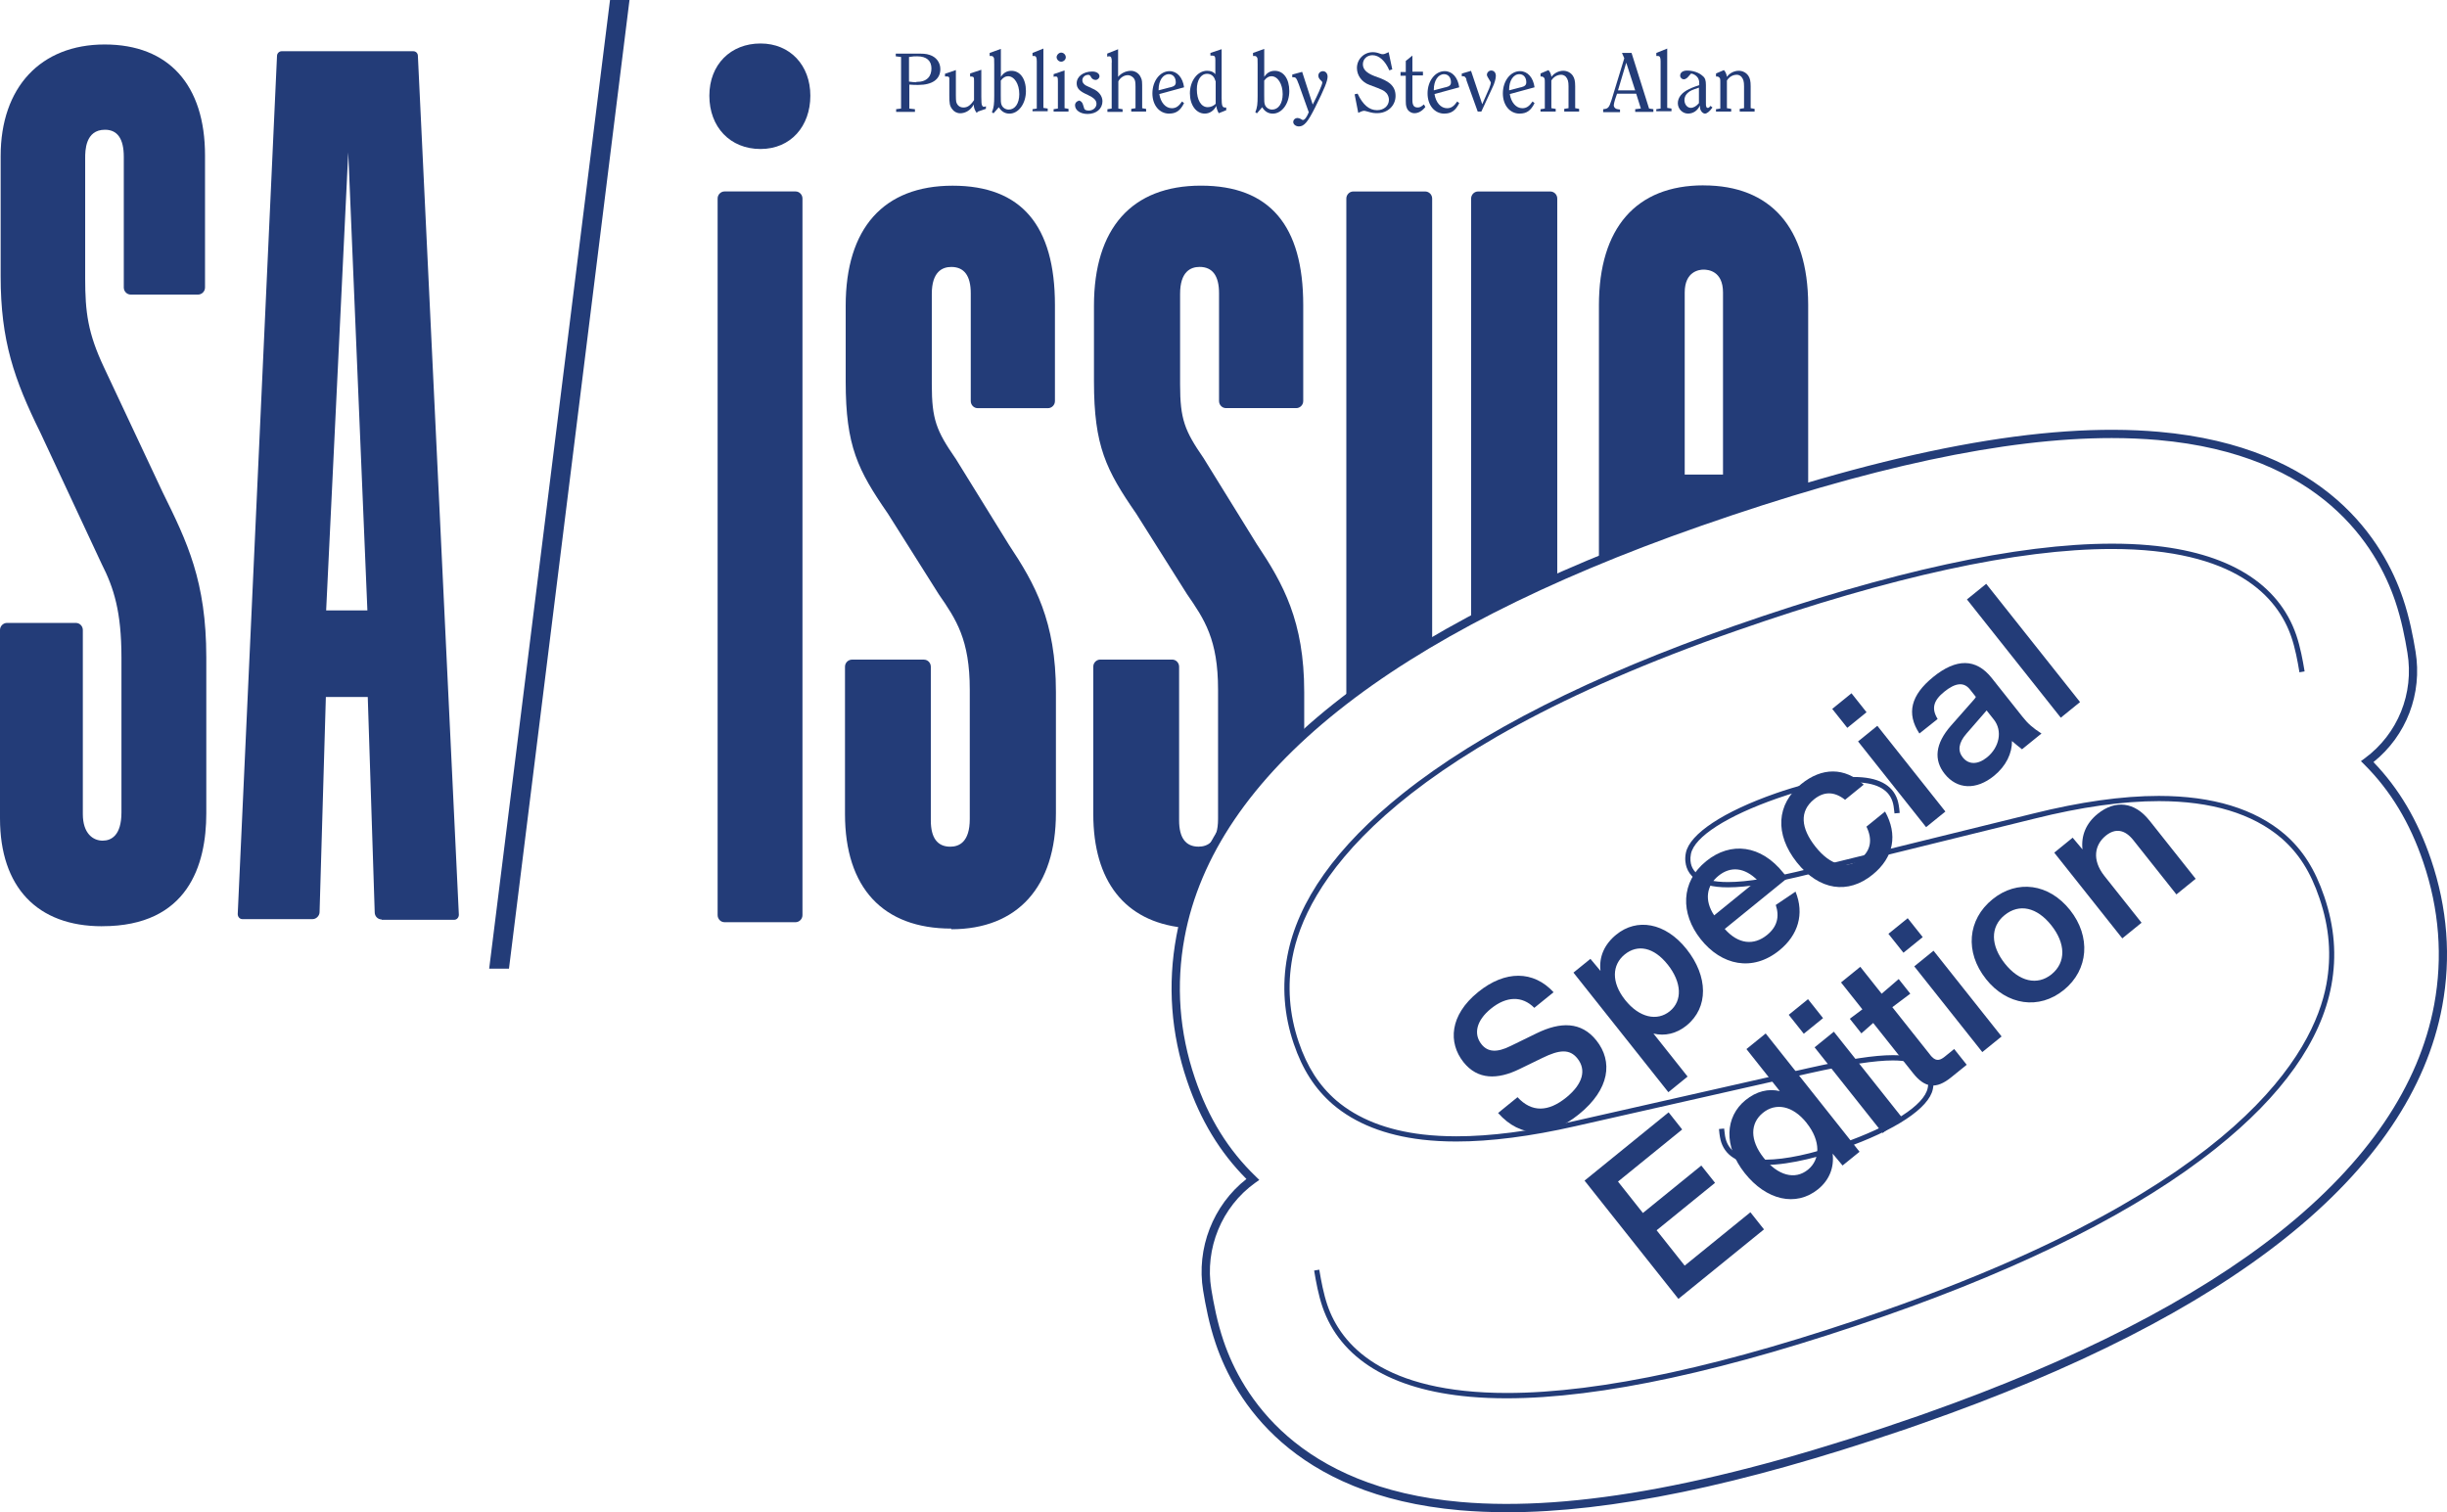<svg width="199" height="123" viewBox="0 0 199 123" fill="none" xmlns="http://www.w3.org/2000/svg">
<g clip-path="url(#clip0_10453_1214)">
<path d="M8.293 75.335H8.32C15.3 75.335 16.777 70.344 16.777 66.15V53.486C16.777 47.262 15.22 44.081 13.235 40.053L8.457 29.882C7.14 27.087 6.927 25.386 6.927 22.645V12.857C6.927 12.281 6.927 10.553 8.537 10.553C9.556 10.553 10.067 11.296 10.067 12.745V23.384C10.067 23.685 10.308 23.96 10.632 23.96H16.109C16.403 23.96 16.673 23.712 16.673 23.384V12.637C16.673 6.908 13.72 3.618 8.514 3.618C3.308 3.618 0.053 7.098 0.053 12.691V22.479C0.053 27.717 1.153 30.868 3.275 35.174L8.266 45.866C9.259 47.814 9.877 49.759 9.877 53.489V66.072C9.877 67.963 9.045 68.376 8.347 68.376C7.568 68.376 6.736 67.8 6.736 66.211V51.243C6.736 50.941 6.496 50.667 6.171 50.667H0.565C0.271 50.667 0 50.914 0 51.243V66.567C0 72.16 3.034 75.338 8.293 75.338V75.335Z" fill="#233C78"/>
<path d="M33.611 4.167H22.902C22.714 4.167 22.527 4.333 22.527 4.55L19.333 74.349C19.333 74.569 19.493 74.759 19.707 74.759H25.424C25.718 74.759 25.989 74.484 25.989 74.183L26.5 56.691H29.908L30.473 74.21C30.473 74.539 30.74 74.786 31.038 74.786V74.813H36.942C37.156 74.813 37.316 74.62 37.316 74.403L33.985 4.55C33.985 4.33 33.824 4.167 33.611 4.167ZM26.524 49.651L28.321 12.393L29.878 49.651H26.524Z" fill="#233C78"/>
<path d="M49.609 0L39.782 78.79H41.392L51.193 0H49.609Z" fill="#233C78"/>
<path d="M64.695 15.571H58.924C58.63 15.571 58.36 15.818 58.36 16.147V74.433C58.36 74.735 58.6 75.01 58.924 75.01H64.695C64.989 75.01 65.26 74.762 65.26 74.433V16.147C65.26 15.845 65.019 15.571 64.695 15.571Z" fill="#233C78"/>
<path d="M61.848 3.537C59.432 3.537 57.688 5.238 57.688 7.786C57.688 10.333 59.379 12.119 61.848 12.119C64.317 12.119 65.901 10.255 65.901 7.786C65.901 5.316 64.264 3.537 61.848 3.537Z" fill="#233C78"/>
<path d="M77.683 37.257C76.152 35.038 75.778 34.103 75.778 31.281V23.905C75.778 22.096 76.637 21.713 77.362 21.713C78.408 21.713 78.946 22.425 78.946 23.851V32.623C78.946 32.924 79.186 33.199 79.51 33.199H85.228C85.522 33.199 85.792 32.951 85.792 32.623V24.81C85.792 18.366 83.082 15.104 77.472 15.104C71.862 15.104 68.775 18.559 68.775 24.864V31.034C68.775 36.299 69.767 38.243 72.21 41.78L76.343 48.333C77.766 50.389 78.866 52.032 78.866 56.091V66.618C78.866 68.481 78.007 68.867 77.282 68.867C76.236 68.867 75.698 68.156 75.698 66.729V54.228C75.698 53.926 75.457 53.652 75.133 53.652H69.283C68.989 53.652 68.718 53.899 68.718 54.228V66.208C68.718 72.211 71.805 75.528 77.362 75.528V75.582C82.758 75.582 85.872 72.126 85.872 66.123V56.281C85.872 50.525 84.155 47.479 82.06 44.328L77.686 37.254L77.683 37.257Z" fill="#233C78"/>
<path d="M102.248 44.328L97.874 37.254C96.344 35.035 95.97 34.1 95.97 31.278V23.902C95.97 22.093 96.829 21.71 97.554 21.71C98.6 21.71 99.137 22.422 99.137 23.848V32.619C99.137 32.921 99.378 33.195 99.702 33.195H105.419C105.713 33.195 105.984 32.948 105.984 32.619V24.807C105.984 18.363 103.274 15.1 97.664 15.1C92.054 15.1 88.966 18.556 88.966 24.861V31.03C88.966 36.295 89.959 38.24 92.401 41.777L96.534 48.329C97.958 50.386 99.057 52.029 99.057 56.088V66.614C99.057 68.478 98.198 68.864 97.474 68.864C96.428 68.864 95.89 68.152 95.89 66.726V54.224C95.89 53.923 95.649 53.648 95.325 53.648H89.474C89.18 53.648 88.91 53.896 88.91 54.224V66.204C88.91 71.686 91.486 74.928 96.164 75.45C97.383 69.883 100.701 64.605 106.064 59.72V56.281C106.064 50.525 104.347 47.479 102.252 44.328H102.248Z" fill="#233C78"/>
<path d="M116.469 16.15C116.469 15.822 116.202 15.575 115.904 15.575H110.054C109.733 15.575 109.489 15.849 109.489 16.15V56.87C111.577 55.271 113.906 53.713 116.469 52.209V16.15Z" fill="#233C78"/>
<path d="M126.079 15.575H120.201C119.88 15.575 119.637 15.849 119.637 16.15V50.43C121.825 49.261 124.164 48.123 126.643 47.018V16.15C126.643 15.822 126.376 15.575 126.079 15.575Z" fill="#233C78"/>
<path d="M138.539 15.076C133.062 15.076 130.031 18.532 130.031 24.837V45.565C132.611 44.501 135.321 43.468 138.174 42.471C141.268 41.391 144.225 40.435 147.049 39.602V24.776C147.029 18.512 143.998 15.08 138.542 15.08L138.539 15.076ZM140.122 38.599H137.008V23.794C137.008 22.066 138.191 21.93 138.539 21.93C138.916 21.93 140.122 22.039 140.122 23.794V38.599Z" fill="#233C78"/>
<path d="M72.851 8.883H72.878V9.103H74.408V8.883L73.951 8.829V6.881C74.245 6.908 74.462 6.908 74.676 6.908C75.828 6.908 76.473 6.441 76.473 5.621C76.473 5.072 76.126 4.635 75.615 4.469C75.294 4.36 75.05 4.36 74.405 4.36H72.848V4.581L73.279 4.635V8.829L72.848 8.883H72.851ZM73.924 4.635C74.245 4.581 74.382 4.581 74.595 4.581C75.347 4.581 75.748 4.936 75.748 5.566C75.748 5.868 75.668 6.142 75.481 6.335C75.267 6.556 74.97 6.664 74.515 6.664V6.691C74.301 6.691 74.168 6.664 73.924 6.637V4.635Z" fill="#233C78"/>
<path d="M77.202 6.332V7.758C77.202 8.389 77.228 8.609 77.442 8.883C77.576 9.076 77.816 9.212 78.087 9.212C78.435 9.212 78.785 9.046 79.026 8.744C79.079 8.69 79.106 8.636 79.186 8.497C79.186 8.744 79.267 8.965 79.427 9.181L79.534 9.073L80.179 8.853V8.633C80.099 8.687 80.072 8.687 80.018 8.687C79.938 8.687 79.885 8.633 79.858 8.551C79.822 8.497 79.805 8.269 79.805 7.867V5.675L78.892 5.976V6.224H78.999C79.079 6.224 79.16 6.251 79.186 6.305C79.213 6.386 79.213 6.413 79.213 6.634V8.141C78.919 8.578 78.675 8.744 78.354 8.744C78.06 8.744 77.843 8.578 77.763 8.277C77.746 8.185 77.736 8.013 77.736 7.755V5.699L76.851 6V6.22H77.011C77.118 6.22 77.171 6.247 77.198 6.329L77.202 6.332Z" fill="#233C78"/>
<path d="M80.8 4.662C80.854 4.743 80.854 4.77 80.854 5.238V7.789C80.854 8.473 80.827 8.721 80.667 9.134L80.8 9.215L81.231 8.721C81.418 9.049 81.716 9.242 82.09 9.242C82.842 9.242 83.433 8.419 83.433 7.406C83.433 6.393 82.949 5.76 82.254 5.76C81.879 5.76 81.609 5.926 81.395 6.254V3.977L80.483 4.306V4.553H80.616C80.697 4.553 80.75 4.581 80.804 4.662H80.8ZM81.388 6.556C81.575 6.308 81.763 6.2 81.98 6.2C82.491 6.2 82.892 6.83 82.892 7.653C82.892 8.422 82.544 8.914 82.033 8.914C81.766 8.914 81.522 8.748 81.442 8.504C81.388 8.338 81.388 8.229 81.388 7.735V6.556Z" fill="#233C78"/>
<path d="M85.201 8.829L84.853 8.775V3.95L83.968 4.306V4.553H84.101C84.262 4.553 84.315 4.689 84.315 4.99V8.829L83.968 8.883V9.049H85.204V8.829H85.201Z" fill="#233C78"/>
<path d="M86.3 5.018C86.487 5.018 86.674 4.852 86.674 4.662C86.674 4.442 86.487 4.279 86.3 4.279C86.113 4.279 85.936 4.462 85.926 4.648C85.936 4.858 86.116 5.018 86.3 5.018Z" fill="#233C78"/>
<path d="M86.571 5.729L85.685 6.031V6.251C85.765 6.224 85.792 6.224 85.846 6.224C86.006 6.224 86.033 6.278 86.033 6.634V8.826L85.685 8.88V9.073H86.895V8.853L86.574 8.799V5.729H86.571Z" fill="#233C78"/>
<path d="M89.658 8.25C89.658 7.813 89.364 7.426 88.853 7.21C88.315 6.962 88.261 6.935 88.208 6.881C88.074 6.773 88.021 6.661 88.021 6.525C88.021 6.278 88.235 6.088 88.505 6.088C88.596 6.088 88.666 6.142 88.719 6.254C88.773 6.39 88.933 6.502 89.093 6.502C89.254 6.502 89.414 6.366 89.414 6.2C89.414 5.98 89.174 5.817 88.823 5.817C88.098 5.817 87.56 6.227 87.56 6.776C87.56 7.186 87.8 7.433 88.445 7.708C88.956 7.955 89.17 8.145 89.17 8.446C89.17 8.748 88.903 8.995 88.525 8.995C88.418 8.995 88.311 8.968 88.231 8.914C88.178 8.86 88.151 8.778 88.098 8.585C88.044 8.338 87.884 8.175 87.693 8.175L87.747 8.202C87.587 8.202 87.426 8.368 87.426 8.558C87.426 8.968 87.857 9.269 88.445 9.269C89.144 9.269 89.651 8.86 89.651 8.256L89.658 8.25Z" fill="#233C78"/>
<path d="M90.407 5.072V8.829L90.059 8.883V9.103H91.295V8.883L90.948 8.829V6.61C91.135 6.281 91.432 6.115 91.726 6.115C91.887 6.115 92.047 6.197 92.184 6.335C92.318 6.502 92.344 6.637 92.344 7.074V8.802L91.997 8.856V9.076H93.207V8.856L92.886 8.802V7.348C92.886 6.61 92.886 6.525 92.779 6.308C92.645 5.98 92.321 5.76 91.974 5.76C91.573 5.76 91.168 5.953 90.928 6.254V4.005L90.042 4.36V4.608C90.123 4.581 90.176 4.581 90.203 4.581C90.363 4.581 90.417 4.689 90.417 5.075L90.407 5.072Z" fill="#233C78"/>
<path d="M95.081 9.239C95.646 9.239 95.993 8.992 96.291 8.389L96.13 8.253C95.863 8.636 95.646 8.802 95.298 8.802C94.787 8.802 94.386 8.334 94.279 7.65L96.294 7.101C96.187 6.305 95.729 5.787 95.115 5.787C94.336 5.787 93.718 6.583 93.718 7.596C93.718 8.555 94.282 9.242 95.088 9.242L95.081 9.239ZM94.222 7.294C94.222 6.556 94.57 6.034 95.054 6.034C95.402 6.034 95.619 6.308 95.619 6.691C95.619 6.911 95.512 7.02 95.188 7.101H95.161L94.222 7.348V7.294Z" fill="#233C78"/>
<path d="M99.131 9.239C99.131 9.239 99.121 9.219 99.114 9.208H99.104L99.131 9.239Z" fill="#233C78"/>
<path d="M97.978 9.239C98.382 9.239 98.73 8.992 98.917 8.609C98.917 8.765 99.014 9.039 99.114 9.208L99.722 8.965V8.744H99.615C99.401 8.744 99.348 8.578 99.348 7.948V4.001L98.436 4.303V4.523H98.596C98.783 4.523 98.837 4.604 98.837 4.879V6.031C98.676 5.837 98.463 5.756 98.165 5.756C97.387 5.756 96.768 6.579 96.768 7.592C96.768 8.551 97.28 9.239 97.975 9.239H97.978ZM98.165 6.003C98.513 6.003 98.757 6.224 98.837 6.579H98.864V8.443C98.703 8.609 98.459 8.717 98.219 8.717C97.681 8.717 97.333 8.141 97.333 7.264C97.333 6.525 97.654 6.003 98.165 6.003Z" fill="#233C78"/>
<path d="M102.222 4.662C102.275 4.743 102.275 4.77 102.275 5.238V7.789C102.275 8.473 102.248 8.721 102.088 9.134L102.222 9.215L102.649 8.721C102.836 9.049 103.134 9.242 103.508 9.242C104.26 9.242 104.851 8.419 104.851 7.406C104.851 6.393 104.37 5.76 103.672 5.76C103.297 5.76 103.027 5.926 102.813 6.254V3.977L101.901 4.306V4.553H102.034C102.115 4.553 102.168 4.581 102.222 4.662ZM102.81 6.556C102.997 6.308 103.187 6.2 103.401 6.2C103.912 6.2 104.313 6.83 104.313 7.653C104.313 8.422 103.962 8.914 103.454 8.914C103.187 8.914 102.943 8.748 102.863 8.504C102.81 8.338 102.81 8.229 102.81 7.735V6.556Z" fill="#233C78"/>
<path d="M105.603 6.8L106.435 9.131C106.275 9.513 106.114 9.761 105.95 9.761C105.924 9.761 105.87 9.734 105.79 9.679C105.683 9.625 105.603 9.598 105.523 9.598C105.336 9.598 105.172 9.734 105.172 9.927C105.172 10.12 105.386 10.283 105.63 10.283C106.057 10.283 106.355 9.927 106.946 8.748C107.725 7.186 107.965 6.583 107.965 6.227C107.965 5.98 107.805 5.79 107.588 5.79C107.371 5.79 107.213 5.956 107.213 6.146C107.213 6.281 107.267 6.393 107.401 6.529C107.508 6.61 107.534 6.664 107.534 6.722C107.534 6.888 107.13 7.792 106.782 8.45L106.756 8.504L105.897 5.844L105.092 6.064V6.285H105.199C105.386 6.285 105.439 6.366 105.6 6.806L105.603 6.8Z" fill="#233C78"/>
<path d="M111.988 8.961C111.343 8.961 110.835 8.524 110.404 7.616L110.164 7.67L110.458 9.178C110.672 9.07 110.835 9.012 110.942 9.012C110.996 9.012 111.076 9.039 111.183 9.066C111.641 9.202 111.774 9.202 112.015 9.202C112.847 9.202 113.492 8.599 113.492 7.802C113.492 7.393 113.358 7.064 113.034 6.789C112.794 6.596 112.496 6.434 111.774 6.186C111.13 5.939 110.835 5.638 110.835 5.228C110.835 4.818 111.156 4.489 111.614 4.489C112.152 4.489 112.66 4.957 112.984 5.722L113.225 5.641L112.931 4.242C112.663 4.377 112.553 4.408 112.446 4.408C112.393 4.408 112.339 4.408 112.205 4.354C111.992 4.272 111.801 4.245 111.641 4.245C110.916 4.245 110.351 4.821 110.351 5.533C110.351 6.136 110.752 6.684 111.37 6.905C112.553 7.342 112.55 7.372 112.767 7.589C112.874 7.725 112.954 7.918 112.954 8.111C112.954 8.605 112.553 8.961 111.988 8.961Z" fill="#233C78"/>
<path d="M114.324 7.813C114.324 8.524 114.324 8.551 114.404 8.771C114.484 9.019 114.755 9.208 115.022 9.208C115.343 9.208 115.64 9.042 115.908 8.714V8.687L115.801 8.494C115.56 8.687 115.48 8.741 115.289 8.741C114.995 8.741 114.862 8.575 114.862 8.138V6.136H115.72V5.834H114.862V4.52L114.324 4.957V5.861H113.896V6.163H114.324V7.809V7.813Z" fill="#233C78"/>
<path d="M117.461 9.239C118.026 9.239 118.374 8.992 118.671 8.389L118.511 8.253C118.24 8.636 118.026 8.802 117.679 8.802C117.167 8.802 116.766 8.334 116.659 7.65L118.671 7.101C118.564 6.305 118.106 5.787 117.491 5.787C116.713 5.787 116.095 6.583 116.095 7.596C116.095 8.555 116.659 9.242 117.461 9.242V9.239ZM116.603 7.294C116.603 6.556 116.953 6.034 117.435 6.034C117.782 6.034 117.999 6.308 117.999 6.691C117.999 6.911 117.892 7.02 117.568 7.101H117.542L116.603 7.348V7.294Z" fill="#233C78"/>
<path d="M119.289 6.498L119.236 6.471L120.174 9.076H120.469L121.354 7.159C121.541 6.803 121.648 6.39 121.648 6.173C121.648 5.898 121.488 5.736 121.27 5.736C121.083 5.736 120.92 5.902 120.92 6.092C120.92 6.173 121.027 6.339 121.027 6.339C121.17 6.576 121.24 6.695 121.24 6.695C121.24 6.803 121.187 6.996 121.107 7.189L120.542 8.477C120.191 7.437 120.164 7.352 119.63 5.763L118.878 5.983V6.203H119.012C119.119 6.203 119.199 6.285 119.279 6.505L119.289 6.498Z" fill="#233C78"/>
<path d="M123.586 9.239C124.151 9.239 124.498 8.992 124.796 8.389L124.635 8.253C124.368 8.636 124.151 8.802 123.803 8.802C123.292 8.802 122.891 8.334 122.781 7.65L124.796 7.101C124.689 6.305 124.231 5.787 123.616 5.787C122.838 5.787 122.219 6.583 122.219 7.596C122.219 8.555 122.784 9.242 123.589 9.242L123.586 9.239ZM122.727 7.294C122.727 6.556 123.075 6.034 123.559 6.034C123.91 6.034 124.124 6.308 124.124 6.691C124.124 6.911 124.017 7.02 123.696 7.101H123.67L122.731 7.348V7.294H122.727Z" fill="#233C78"/>
<path d="M126.51 8.853L126.162 8.799V6.549C126.349 6.247 126.643 6.081 126.967 6.081C127.101 6.081 127.235 6.136 127.345 6.247C127.505 6.441 127.559 6.63 127.559 7.016V8.799L127.211 8.853V9.073H128.421V8.853L128.1 8.799V7.016C128.1 6.607 128.047 6.359 127.913 6.166C127.753 5.919 127.455 5.756 127.135 5.756C126.76 5.756 126.383 5.949 126.169 6.251C126.142 6.058 126.062 5.841 125.928 5.702L125.283 5.976V6.224H125.39C125.444 6.224 125.497 6.251 125.551 6.305C125.631 6.386 125.631 6.441 125.631 6.8V8.829L125.28 8.883V9.076H126.516V8.856L126.51 8.853Z" fill="#233C78"/>
<path d="M131.746 8.91C131.585 8.883 131.532 8.883 131.452 8.856C131.318 8.802 131.238 8.69 131.238 8.555C131.238 8.5 131.291 8.253 131.345 8.087L131.505 7.62H133.062L133.44 8.826L132.982 8.88V9.1H134.459V8.88L134.108 8.826L132.684 4.303H131.906L132.093 4.74L131.047 8.165C130.86 8.741 130.777 8.849 130.402 8.876L130.376 8.904V9.124H131.746V8.904V8.91ZM132.253 5.099L132.979 7.348H133.005H131.582L132.253 5.099Z" fill="#233C78"/>
<path d="M135.936 8.829L135.585 8.775V3.95L134.699 4.306V4.553H134.833C134.993 4.553 135.047 4.689 135.047 4.99V8.829L134.696 8.883V9.049H135.932V8.829H135.936Z" fill="#233C78"/>
<path d="M136.447 8.389C136.447 8.856 136.824 9.239 137.279 9.239C137.707 9.239 138.057 8.992 138.244 8.582C138.244 8.829 138.271 8.937 138.378 9.076C138.432 9.158 138.565 9.242 138.649 9.242C138.809 9.242 139.023 9.076 139.24 8.775L139.267 8.748L139.107 8.612C139.026 8.721 138.946 8.778 138.893 8.778C138.839 8.778 138.759 8.724 138.759 8.67C138.732 8.588 138.732 8.561 138.732 8.287V6.915C138.732 6.559 138.679 6.339 138.465 6.176C138.171 5.902 137.686 5.739 137.202 5.739C136.851 5.739 136.637 5.905 136.637 6.149C136.637 6.315 136.771 6.451 136.958 6.451C137.065 6.451 137.225 6.315 137.225 6.315C137.423 6.095 137.519 5.987 137.519 5.987C137.733 5.987 138.057 6.207 138.138 6.454C138.191 6.59 138.191 6.701 138.191 6.922C137.95 7.003 137.626 7.115 137.359 7.25C136.768 7.525 136.447 7.935 136.447 8.402V8.389ZM138.164 8.389C137.95 8.636 137.737 8.771 137.493 8.771C137.225 8.771 136.985 8.497 136.985 8.141C136.985 7.894 137.092 7.674 137.306 7.511C137.466 7.376 137.6 7.318 138.164 7.128V8.389Z" fill="#233C78"/>
<path d="M140.791 8.853L140.44 8.799V6.549C140.627 6.247 140.924 6.081 141.245 6.081C141.379 6.081 141.512 6.136 141.619 6.247C141.78 6.441 141.833 6.63 141.833 7.016V8.799L141.482 8.853V9.073H142.692V8.853L142.371 8.799V7.016C142.371 6.607 142.318 6.359 142.184 6.166C142.023 5.919 141.726 5.756 141.405 5.756C141.028 5.756 140.654 5.949 140.44 6.251C140.413 6.058 140.333 5.841 140.199 5.702L139.554 5.976V6.224H139.661C139.715 6.224 139.768 6.251 139.822 6.305C139.902 6.386 139.902 6.441 139.902 6.8V8.829L139.551 8.883V9.076H140.787V8.856L140.791 8.853Z" fill="#233C78"/>
<path d="M122.544 123C121.22 123 119.954 122.946 118.731 122.841C105.042 121.641 100.411 113.842 98.87 109.299C98.329 107.71 98.038 106.152 97.844 104.973C97.276 101.537 98.653 98.017 101.366 95.896C99.204 93.725 97.624 91.116 96.541 87.924C95.228 84.062 94.937 80.091 95.672 76.124C96.925 69.362 101.212 63.02 108.413 57.277C115.477 51.643 125.454 46.554 138.064 42.153C153.965 36.6 166.228 34.3 175.554 35.12C189.243 36.322 193.874 44.121 195.415 48.661C195.956 50.254 196.247 51.809 196.441 52.988C197.009 56.423 195.702 59.835 193.019 61.986C195.087 64.131 196.618 66.722 197.697 69.897C199.04 73.854 199.348 77.872 198.612 81.84C197.359 88.602 193.072 94.944 185.872 100.687C178.808 106.321 168.831 111.41 156.221 115.811L154.564 116.39L154.58 116.377C141.522 120.822 130.977 123.003 122.544 123.003V123ZM171.738 35.631C163.034 35.631 152.034 37.989 138.285 42.79C125.745 47.167 115.834 52.222 108.831 57.809C101.76 63.446 97.557 69.653 96.334 76.249C95.622 80.102 95.903 83.957 97.18 87.708C98.272 90.93 99.889 93.538 102.118 95.686L102.412 95.971L102.078 96.208C99.361 98.149 97.961 101.547 98.509 104.861C98.7 106.016 98.984 107.537 99.508 109.079C100.999 113.466 105.483 120.998 118.795 122.167C128.03 122.976 140.199 120.686 156.01 115.167L156.605 114.957C168.861 110.627 178.568 105.647 185.461 100.152C192.531 94.511 196.735 88.307 197.958 81.711C198.669 77.859 198.372 73.959 197.065 70.114C195.976 66.906 194.409 64.314 192.281 62.189L192 61.908L192.317 61.675C195.004 59.693 196.33 56.406 195.782 53.096C195.592 51.944 195.308 50.423 194.783 48.878C193.293 44.491 188.809 36.959 175.497 35.79C174.294 35.685 173.041 35.631 171.738 35.631Z" fill="#233C78"/>
<path d="M122.53 113.734C121.491 113.734 120.485 113.693 119.543 113.609C113.128 113.046 108.978 110.509 107.541 106.274C107.22 105.325 107.023 104.254 106.886 103.428L106.873 103.343L107.29 103.272L107.304 103.357C107.441 104.176 107.638 105.23 107.942 106.131C109.051 109.401 112.489 113.3 122.56 113.3C130.172 113.3 140.45 111.057 153.11 106.64C182.093 96.52 188.154 85.648 189.19 80.068C189.621 77.737 189.44 75.443 188.628 73.058C187.9 70.91 186.944 69.406 185.538 68.179C183.195 66.177 179.841 65.161 175.571 65.161C172.644 65.161 169.239 65.638 165.45 66.587L147.253 71.073C144.302 71.815 142.104 72.174 140.537 72.174C139.264 72.174 138.371 71.94 137.81 71.456C137.479 71.174 137.282 70.897 137.165 70.554C137.078 70.297 136.995 69.88 137.102 69.368C137.412 67.827 140.152 66.014 144.429 64.52C145.843 64.026 148.542 63.199 150.764 63.199C152.699 63.199 153.892 63.816 154.303 65.035C154.386 65.283 154.447 65.618 154.483 66.038L154.49 66.123L154.066 66.16L154.059 66.075C154.026 65.696 153.972 65.384 153.899 65.174C153.551 64.148 152.485 63.629 150.734 63.629H150.668C149.067 63.643 146.959 64.09 144.563 64.927C140.43 66.37 137.793 68.064 137.513 69.457C137.426 69.873 137.489 70.209 137.559 70.415C137.65 70.68 137.81 70.9 138.077 71.13C138.555 71.544 139.354 71.743 140.523 71.743C142.067 71.743 144.232 71.388 147.142 70.659L165.339 66.174C169.155 65.222 172.593 64.737 175.557 64.737C179.934 64.737 183.383 65.787 185.805 67.858C187.272 69.135 188.264 70.7 189.019 72.922C189.851 75.375 190.042 77.74 189.597 80.152C188.765 84.641 185.605 89.103 180.198 93.413C173.943 98.403 164.872 102.991 153.237 107.053L153.167 107.077C140.493 111.494 130.182 113.734 122.517 113.734H122.53ZM143.524 94.758C141.589 94.758 140.396 94.141 139.982 92.922C139.898 92.674 139.838 92.335 139.802 91.915L139.795 91.831L140.216 91.793L140.223 91.878C140.256 92.258 140.309 92.569 140.383 92.779C140.73 93.806 141.796 94.324 143.547 94.324H143.614C145.214 94.311 147.323 93.864 149.719 93.027C153.852 91.583 156.488 89.889 156.769 88.497C156.856 88.08 156.792 87.745 156.722 87.542C156.632 87.274 156.471 87.054 156.204 86.827C155.76 86.441 155.015 86.254 153.932 86.254C152.482 86.254 150.32 86.586 147.132 87.298L128.103 91.604C124.488 92.427 121.234 92.847 118.434 92.847C117.461 92.847 116.529 92.796 115.664 92.695C112.656 92.346 110.204 91.377 108.38 89.818C106.933 88.558 105.924 86.993 105.212 84.892C104.42 82.565 104.243 80.18 104.684 77.805C105.516 73.316 108.68 68.854 114.083 64.544C120.338 59.554 129.41 54.966 141.044 50.904C153.752 46.469 164.086 44.22 171.765 44.22C172.804 44.22 173.81 44.26 174.749 44.345C181.164 44.907 185.314 47.445 186.751 51.68C187.071 52.625 187.269 53.696 187.406 54.526L187.419 54.611L186.998 54.682L186.985 54.597C186.851 53.784 186.657 52.734 186.346 51.822C185.234 48.553 181.799 44.653 171.728 44.653C164.116 44.653 153.838 46.893 141.178 51.314C112.195 61.434 106.134 72.306 105.102 77.886C104.677 80.19 104.848 82.5 105.616 84.757C106.305 86.779 107.27 88.287 108.66 89.496C110.418 91.001 112.793 91.936 115.717 92.275C116.566 92.373 117.485 92.424 118.44 92.424C121.207 92.424 124.431 92.01 128.017 91.19L147.046 86.881C150.317 86.149 152.442 85.824 153.935 85.824C155.138 85.824 155.947 86.037 156.481 86.501C156.812 86.783 157.009 87.061 157.126 87.403C157.213 87.66 157.297 88.077 157.186 88.588C156.876 90.13 154.136 91.942 149.859 93.437L149.819 93.45C148.395 93.945 145.726 94.755 143.524 94.755V94.758Z" fill="#233C78"/>
<path d="M121.832 90.526L123.412 89.242C124.568 90.503 125.928 90.442 127.372 89.269C128.735 88.162 129.019 87.02 128.291 86.102C127.659 85.305 126.824 85.363 125.417 86.058L123.576 86.952C121.785 87.83 120.164 87.836 119.015 86.39C117.762 84.808 117.882 82.578 120.198 80.698C122.407 78.902 124.719 78.936 126.343 80.705L124.776 81.975C123.786 80.979 122.5 81.023 121.244 82.046C120.068 83.002 119.814 84.096 120.479 84.936C120.983 85.57 121.718 85.641 122.854 85.075L124.979 84.038C126.897 83.103 128.595 83.08 129.828 84.631C131.178 86.332 130.92 88.588 128.418 90.621C126.022 92.566 123.666 92.593 121.832 90.53V90.526Z" fill="#233C78"/>
<path d="M137.165 77.208C138.913 79.41 138.966 81.945 137.158 83.412C136.343 84.076 135.391 84.293 134.465 84.066L137.242 87.565L135.678 88.836L127.96 79.109L129.34 77.991L130.158 78.97C130.025 77.855 130.456 76.819 131.445 76.016C133.102 74.667 135.418 75.006 137.169 77.212L137.165 77.208ZM135.625 78.458C134.489 77.025 133.172 76.785 132.13 77.632C131.097 78.469 131.017 79.892 132.163 81.335C133.313 82.781 134.766 83.086 135.795 82.25C136.838 81.403 136.771 79.902 135.625 78.455V78.458Z" fill="#233C78"/>
<path d="M145.358 71.418L140.263 75.558C141.359 76.802 142.625 76.927 143.708 76.046C144.523 75.382 144.733 74.569 144.413 73.607L146.02 72.523C146.758 74.342 146.23 76.063 144.703 77.3C142.521 79.072 139.995 78.523 138.305 76.388C136.654 74.308 136.664 71.743 138.752 70.046C140.744 68.427 143.216 68.708 145.047 71.019L145.358 71.412V71.418ZM139.404 74.454L142.922 71.594C141.876 70.554 140.744 70.432 139.755 71.235C138.779 72.028 138.585 73.227 139.404 74.454Z" fill="#233C78"/>
<path d="M146.13 70.148C144.309 67.851 144.463 65.415 146.484 63.772C148.168 62.403 150.013 62.396 151.563 63.822L150.049 65.052C149.174 64.365 148.332 64.358 147.517 65.022C146.337 65.977 146.434 67.346 147.644 68.871C148.853 70.395 150.193 70.754 151.319 69.84C152.161 69.155 152.285 68.254 151.787 67.237L153.301 66.008C154.34 67.874 154.029 69.728 152.288 71.141C150.297 72.76 147.951 72.441 146.127 70.144L146.13 70.148Z" fill="#233C78"/>
<path d="M149.004 57.66L150.571 56.389L151.794 57.931L150.23 59.201L149.007 57.663L149.004 57.66ZM151.105 60.306L152.672 59.035L158.206 66.008L156.638 67.278L151.105 60.306Z" fill="#233C78"/>
<path d="M164.437 60.943C164.157 60.726 163.889 60.502 163.622 60.275C163.635 61.264 163.144 62.308 162.155 63.111C160.722 64.273 159.168 64.226 158.149 62.945C157.26 61.824 157.354 60.502 158.677 59.005L160.541 56.891C160.598 56.823 160.655 56.755 160.685 56.684L160.204 56.078C159.713 55.454 159.021 55.529 158.112 56.267C157.243 56.975 157.049 57.619 157.577 58.48L156.094 59.662C155.018 58.026 155.399 56.538 157.22 55.061C159.081 53.55 160.692 53.53 161.978 55.149L164.464 58.283C164.912 58.852 165.303 59.201 166.021 59.662L164.441 60.943H164.437ZM162.138 58.517L161.56 57.785L159.916 59.676C159.261 60.431 159.201 61.078 159.619 61.603C160.1 62.21 160.845 62.206 161.594 61.6C162.583 60.797 162.89 59.459 162.138 58.514V58.517Z" fill="#233C78"/>
<path d="M159.96 48.756L161.527 47.486L169.158 57.104L167.591 58.375L159.96 48.756Z" fill="#233C78"/>
<path d="M142.351 98.603L143.454 99.996L136.494 105.647L128.862 96.028L135.698 90.475L136.801 91.868L131.582 96.106L133.607 98.661L138.358 94.802L139.474 96.208L134.723 100.067L137.005 102.943L142.344 98.607L142.351 98.603Z" fill="#233C78"/>
<path d="M143.594 84.062L151.226 93.681L149.846 94.799L149.037 93.833C149.171 94.948 148.78 95.974 147.857 96.726C146.05 98.193 143.637 97.621 141.89 95.419C140.142 93.216 140.293 90.828 141.953 89.48C142.835 88.761 143.814 88.524 144.74 88.748L142.027 85.329L143.594 84.059V84.062ZM146.935 91.35C145.789 89.903 144.399 89.676 143.367 90.516C142.324 91.363 142.294 92.742 143.43 94.175C144.58 95.622 145.976 95.998 147.032 95.137C148.048 94.311 148.081 92.796 146.932 91.353L146.935 91.35Z" fill="#233C78"/>
<path d="M145.468 82.541L147.035 81.27L148.258 82.812L146.691 84.082L145.468 82.544V82.541ZM147.57 85.187L149.137 83.916L154.67 90.889L153.103 92.159L147.57 85.187Z" fill="#233C78"/>
<path d="M156.966 85.8C157.364 86.298 157.678 86.335 158.159 85.942L158.921 85.323L159.94 86.606L158.693 87.616C157.464 88.616 156.545 88.517 155.563 87.27L152.335 83.205L151.376 84.052L150.434 82.863L151.456 82.097L149.719 79.909L151.286 78.638L153.023 80.827L154.41 79.634L155.352 80.823L153.892 81.921L156.969 85.797L156.966 85.8Z" fill="#233C78"/>
<path d="M153.574 75.955L155.142 74.684L156.364 76.222L154.797 77.493L153.574 75.955ZM155.676 78.601L157.243 77.33L162.777 84.303L161.209 85.573L155.676 78.601Z" fill="#233C78"/>
<path d="M161.503 79.624C159.776 77.449 160.003 74.796 162.038 73.146C164.046 71.516 166.629 71.862 168.347 74.024C170.051 76.172 169.863 78.879 167.845 80.518C165.827 82.162 163.208 81.775 161.503 79.627V79.624ZM166.82 75.26C165.66 73.8 164.223 73.458 163.02 74.437C161.844 75.392 161.884 76.913 163.044 78.374C164.203 79.834 165.673 80.19 166.84 79.248C168.042 78.269 167.979 76.72 166.823 75.264L166.82 75.26Z" fill="#233C78"/>
<path d="M174.789 66.722L178.561 71.479L176.994 72.75L173.489 68.332C172.824 67.495 172.049 67.322 171.247 67.976C170.378 68.684 170.074 69.907 171.147 71.259L174.16 75.053L172.593 76.324L167.06 69.352L168.557 68.135L169.356 69.087C169.232 67.963 169.65 66.96 170.585 66.201C172.032 65.025 173.606 65.235 174.785 66.722H174.789Z" fill="#233C78"/>
</g>
<defs>
<clipPath id="clip0_10453_1214">
<rect width="199" height="123" fill="white"/>
</clipPath>
</defs>
</svg>
